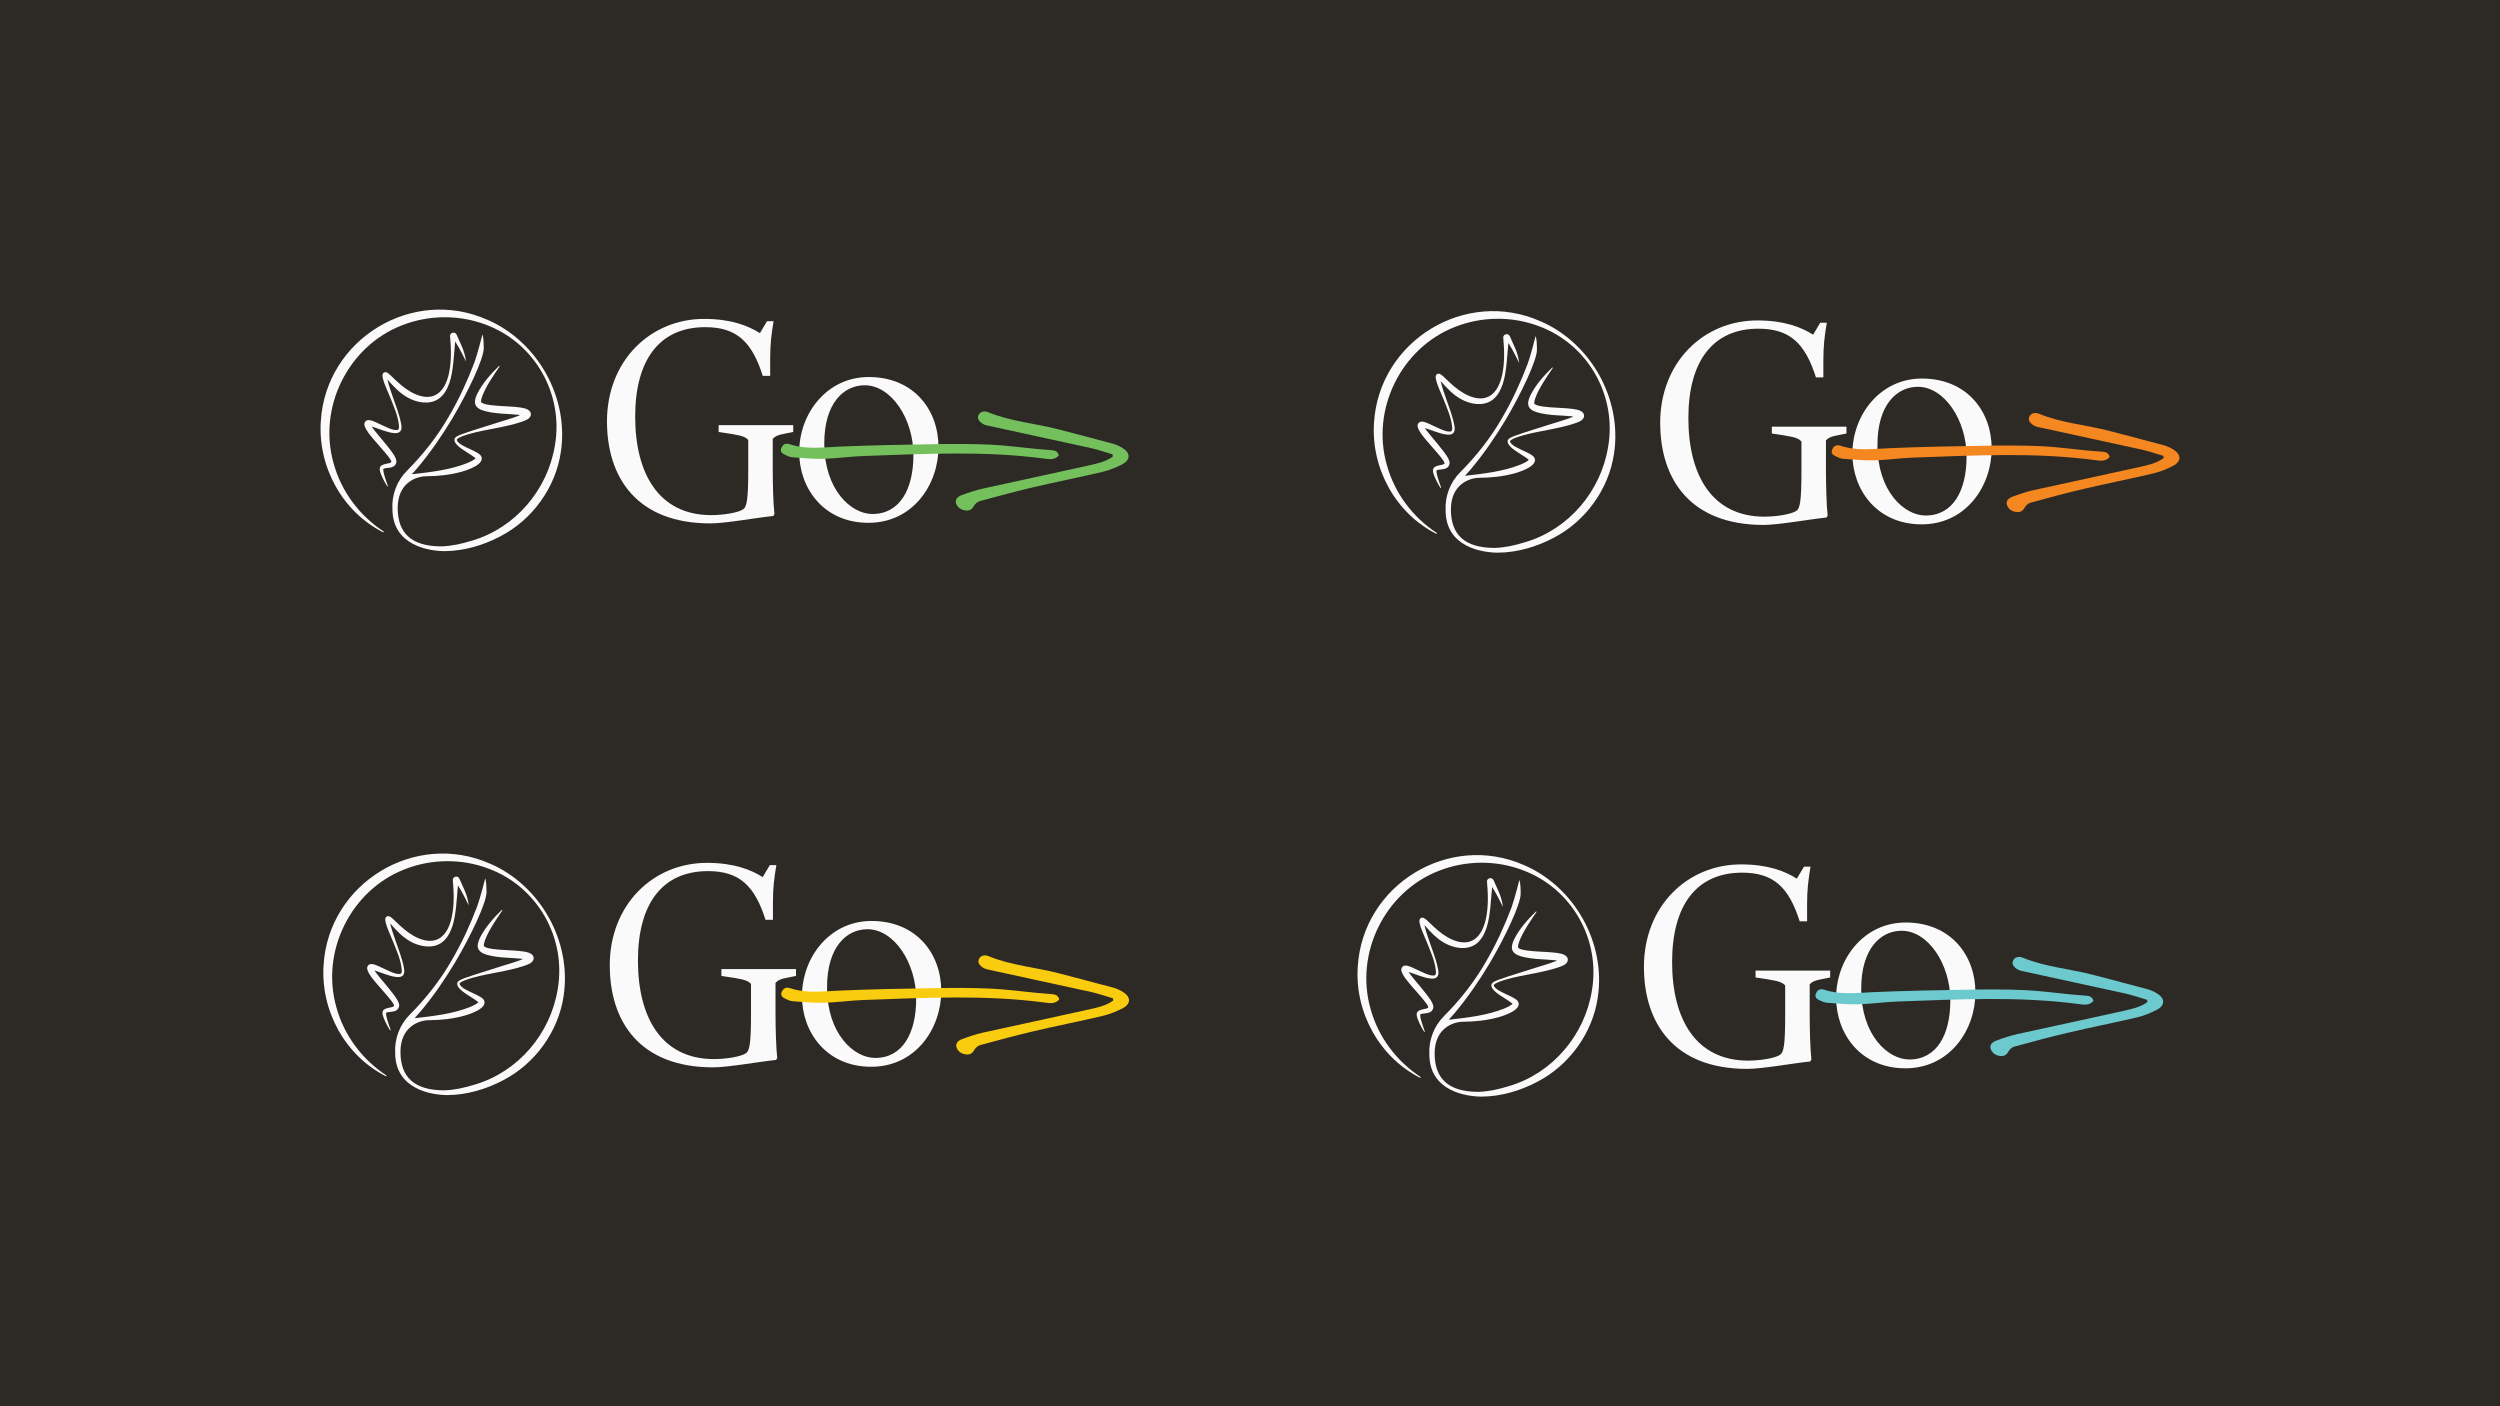 <?xml version="1.0" encoding="UTF-8"?><svg id="Layer_2" xmlns="http://www.w3.org/2000/svg" viewBox="0 0 1920 1080"><defs><style>.cls-1{fill:#f58720;}.cls-2{fill:#facc0f;}.cls-3{fill:#fafafa;}.cls-4{fill:#6cc9cd;}.cls-5{fill:#2d2a26;}.cls-6{fill:#73c05d;}</style></defs><g id="Layer_1-2"><rect class="cls-5" width="1920" height="1080"/><g><g><g><path class="cls-3" d="m357.88,277.57c-.5-4.05-1.61-8-3.27-11.72-1.81-4.05-3.94-8.82-3.94-8.82-1.1-2.49-4.83-1.82-5.05.85.85,9.6,1.22,19.36-.82,28.81-3.01,14.06-11.33,22.29-25.87,16-5.19-2.3-9.66-5.71-13.95-9.66-1.75-1.57-3.38-3.25-5.2-4.93-.83-.72-1.5-1.44-2.61-2-1.08-.59-2.68-.25-3.2,1.05-.39,1.01-.22,1.8-.09,2.73,1.06,5.03,3.95,10.73,5.84,15.47,2.81,7.1,6.13,14.33,6.71,22.01.06,1.34-.02,2.81-1.69,2.92-2.05.15-4.37-.73-6.35-1.51-3.28-1.32-6.48-3.03-9.76-4.48-1.46-.62-3.07-1.36-4.81-1.62-2.72-.43-4.63,1.69-3.79,4.45,1.3,3.81,4.05,6.75,6.43,9.76,3.83,4.57,7.93,8.89,11.6,13.55.92,1.22,1.95,2.53,2.44,3.84.01.05.03.1.03.09.01,0,.01.12.01.16.03.73-.97.95-1.67,1.18-1.69.48-3.79.61-5.56,1.59-2.56,1.4-1.65,4.35-.84,6.55,1.3,3.44,3.05,6.65,4.99,9.75l.48-.24c-.82-2.25-1.63-4.51-2.32-6.78-.6-2.09-1.35-4.25-1.25-6.41.03-.09.05-.09.09-.11.04-.02.12-.08.27-.14,2.16-.71,4.79-.33,7.07-1.46,1.79-.73,3-3.05,2.53-5.03-.9-3.36-3.06-5.81-5-8.5-2.94-3.83-6.1-7.45-9.13-11.16-1.58-2-3.38-4.01-4.75-6.18,1.71.49,3.61,1.23,5.02,1.71,2.26.8,4.56,1.62,6.93,2.3,6.06,1.72,12.47,2.46,10.65-6.2-1.35-7.15-4.1-13.92-6.45-20.77-1.46-4.3-3.08-8.73-4.05-13.13,4.66,5.31,9.54,10.62,15.99,14.09,6.69,3.6,15.86,5.38,22.74,1.11,4.52-2.84,7.07-7.62,8.79-12.4,3.19-9.1,3.55-22.49,4.49-32.04,3.53,5.29,8.28,15.31,8.28,15.31h0Zm-74.57,49.57c-.16.03-.11,0,0,0h0Zm13.93-38.59s0-.03,0-.04c0-.03.02-.05,0,.04Z"/><path class="cls-3" d="m374.19,245.55c-57.49-25.58-123.89,14.94-127.79,77.71-2.42,35.07,16.49,69.8,48.01,85.62,0,0,.36-.63.36-.63-18.66-12.16-32.59-30.77-38.49-52.17-12.38-42.77,10.87-90.13,52.42-106.23,20.25-8.01,43.56-8.32,63.99-.64,37.82,13.8,60.35,53.17,53.49,92.8-5.52,34.09-30.26,63.31-63.52,73.16-8.5,2.6-15.73,4.2-23.71,4.45-23.25,0-33.52-10.47-33.52-29.52s13.85-24.31,21.97-24.34c9.03-.06,18.06-.99,26.84-3.39,4.27-1.17,18.57-5.78,15.31-12.02-.66-1.07-1.61-1.75-2.52-2.34-2.09-1.32-4.14-2.18-6.15-3.14-2.81-1.43-9.47-3.96-10.08-7.16v-.07s0,0,0,0c0,0,0,0,0-.02,0-.05.09-.21.23-.35,1.09-1.03,2.63-1.62,4.05-2.22,2.04-.78,4.15-1.43,6.27-2.03,6.17-1.7,13.19-2.97,19.52-4.21,6.62-1.29,13.15-2.67,19.65-4.81,0,0,0,0,0,0,2.49-.97,6.19-1.91,7.1-4.92,0-.01,0-.02,0-.03.89-4.61-4.94-5.67-8.19-6.11-4.63-.63-9.05-.78-13.46-1.04-3.26-.2-6.48-.38-9.68-.83-2.2-.35-4.73-.66-6.49-1.91-.26-.24-.27-.24-.35-.43-.06-1.63.45-3.19,1.02-4.77,3.17-7.96,8.41-15.42,13.26-22.59,0,0-.41-.36-.41-.36-6.47,6.31-12.6,13.15-16.74,21.28-3.37,6.95-2.35,11.03,5.33,13.29,8.87,2.46,18.07,2.09,27.08,3.06.03.19.03.19.03.19,0,0,0,.04.03.18-5.09,2.11-10.65,3.52-15.92,5.25-8.55,2.82-20.19,6.18-28.65,9.28,0,0,0,0-.01,0-1.73.77-5.02,1.74-5.49,3.87,0,.02,0,.03,0,.05-.24,4.29,7.2,8.2,10.29,10.35,1.86,1.19,3.78,2.38,5.33,3.6,0,0,0,0,0,0,.18.16.37.31.54.47.08.07.08.2,0,.27-1.71,1.55-3.96,2.46-6.21,3.47-13.46,5.31-27.83,6.94-42.21,8.58-.17.02-.27-.18-.16-.3,1.38-1.53,2.79-3.04,4.07-4.58,9.98-11.85,18.77-24.68,26.75-37.95,11.6-19.58,24.14-45.5,24.14-54.07s-1.02-10.39-1.02-10.39c0,0-3.96,15.6-6.17,21.48-5.44,14.29-11.85,28.23-19.59,41.43-8.77,15.34-19.82,29.28-32.26,41.78-7.6,7.58-11.74,18.52-11.11,29.19,0,28.47,28.69,32.48,40.12,32.48,14.82-.06,29.81-4.52,42.67-11.31,24.6-12.69,42.64-37.51,46.58-64.99,6.26-41.74-17.86-84.73-56.54-101.45Z"/></g><g><path class="cls-3" d="m466.16,323.66c0-46.8,33.46-78.74,74.58-78.74,20.78,0,33.9,5.25,42.87,10.94l5.47-9.19h5.03c-1.75,10.5-2.62,17.72-2.62,28.87v13.12h-5.69c-8.31-26.25-20.12-37.4-44.18-37.4-34.99,0-53.8,24.93-53.8,68.68s18.15,75.68,58.4,75.68c8.75,0,20.78-1.75,24.71-4.59,2.63-1.97,3.72-7.65,3.72-30.18v-22.97c-1.97-1.97-3.5-3.06-12.69-4.59l-10.06-1.53v-5.25h57.3v5.25l-6.56,1.31c-5.91,1.09-7.44,2.19-9.19,3.94v23.18c0,11.59.44,27.12,1.31,34.56l-.88,1.53c-13.12,1.31-36.74,5.69-48.33,5.69-56.65,0-79.39-35.43-79.39-78.3Z"/><path class="cls-3" d="m613.79,347.29c0-29.96,21.43-57.74,53.37-57.74,34.34,0,53.59,24.93,53.59,53.8s-19.68,58.18-53.8,58.18-53.15-26.25-53.15-54.24Zm87.71,2.19c0-28-17.06-53.59-37.4-53.59-16.18,0-31.06,13.78-31.06,44.62,0,35.65,20.56,54.24,36.96,54.24,21.22,0,31.5-19.25,31.5-45.27Z"/></g><g><path class="cls-6" d="m854.52,348.96c-5.6-1.64-11.12-3.6-16.8-4.86-26.72-5.9-53.49-11.55-80.21-17.47-2.07-.46-4.35-1.95-5.61-3.65-2.16-2.91.26-6.89,3.94-7,.92-.03,1.92.12,2.76.47,17.61,7.36,36.71,8.62,54.93,13.46,13.68,3.64,27.41,7.11,41.07,10.83,2.69.73,5.34,1.97,7.7,3.45,6.07,3.81,5.98,9.13-.51,12.46-4.79,2.46-9.94,4.54-15.16,5.77-17.66,4.16-35.47,7.67-53.14,11.81-13.79,3.23-27.47,6.93-41.13,10.67-1.75.48-3.59,2.18-4.5,3.81-1.51,2.73-3.54,3.69-6.36,3.34-3.28-.41-5.99-2.16-7.12-5.17-1.27-3.37,1.29-5.52,3.97-6.52,5.29-1.99,10.69-3.83,16.2-5.06,27.18-6.04,54.44-11.75,81.61-17.84,6.36-1.42,12.9-2.8,18.39-6.71-.01-.59-.03-1.18-.04-1.78Z"/><path class="cls-6" d="m813.2,349.75c-2.81,3.45-6.88,3.02-10.36,2.55-46.63-6.28-93.38-3.7-140.11-2.06-10.14.35-20.23,1.87-30.37,2.13-7.99.2-16.01-.59-24-1.2-2.03-.16-4.04-1.19-5.94-2.09-2.11-.99-3.45-2.61-2.31-5.13.95-2.09,2.44-3.48,4.98-3.09.47.07.94.14,1.39.29,12.23,4.17,24.67,2.45,37.19,1.9,24.77-1.08,49.57-1.53,74.36-1.93,14.17-.23,28.36-.27,42.51.37,12,.55,23.94,2.22,35.91,3.36,3.53.34,7.06.57,10.59.85,2.64.2,5.19.55,6.14,4.05Z"/></g></g><g><g><path class="cls-3" d="m1166.74,278.74c-.5-4.05-1.61-8-3.27-11.72-1.81-4.05-3.94-8.82-3.94-8.82-1.1-2.49-4.83-1.82-5.05.85.85,9.6,1.22,19.36-.82,28.81-3.01,14.06-11.33,22.29-25.87,16-5.19-2.3-9.66-5.71-13.95-9.66-1.75-1.57-3.38-3.25-5.2-4.93-.83-.72-1.5-1.44-2.61-2-1.08-.59-2.68-.25-3.2,1.05-.39,1.01-.22,1.8-.09,2.73,1.06,5.03,3.95,10.73,5.84,15.47,2.81,7.1,6.13,14.33,6.71,22.01.06,1.34-.02,2.81-1.69,2.92-2.05.15-4.37-.73-6.35-1.51-3.28-1.32-6.48-3.03-9.76-4.48-1.46-.62-3.07-1.36-4.81-1.62-2.72-.43-4.63,1.69-3.79,4.45,1.3,3.81,4.05,6.75,6.43,9.76,3.83,4.57,7.93,8.89,11.6,13.55.92,1.22,1.95,2.53,2.44,3.84.01.05.03.1.03.09.01,0,.01.12.01.16.03.73-.97.95-1.67,1.18-1.69.48-3.79.61-5.56,1.59-2.56,1.4-1.65,4.35-.84,6.55,1.3,3.44,3.05,6.65,4.99,9.75l.48-.24c-.82-2.25-1.63-4.51-2.32-6.78-.6-2.09-1.35-4.25-1.25-6.41.03-.09.05-.09.09-.11.04-.02.12-.08.27-.14,2.16-.71,4.79-.33,7.07-1.46,1.79-.73,3-3.05,2.53-5.03-.9-3.36-3.06-5.81-5-8.5-2.94-3.83-6.1-7.45-9.13-11.16-1.58-2-3.38-4.01-4.75-6.18,1.71.49,3.61,1.23,5.02,1.71,2.26.8,4.56,1.62,6.93,2.3,6.06,1.72,12.47,2.46,10.65-6.2-1.35-7.15-4.1-13.92-6.45-20.77-1.46-4.3-3.08-8.73-4.05-13.13,4.66,5.31,9.54,10.62,15.99,14.09,6.69,3.6,15.86,5.38,22.74,1.11,4.52-2.84,7.07-7.62,8.79-12.4,3.19-9.1,3.55-22.49,4.49-32.04,3.53,5.29,8.28,15.31,8.28,15.31h0Zm-74.57,49.57c-.16.03-.11,0,0,0h0Zm13.93-38.59s0-.03,0-.04c0-.03.02-.05,0,.04Z"/><path class="cls-3" d="m1183.05,246.73c-57.49-25.58-123.89,14.94-127.79,77.71-2.42,35.07,16.49,69.8,48.01,85.62,0,0,.36-.63.36-.63-18.66-12.16-32.59-30.77-38.49-52.17-12.38-42.77,10.87-90.13,52.42-106.23,20.25-8.01,43.56-8.32,63.99-.64,37.82,13.8,60.35,53.17,53.49,92.8-5.52,34.09-30.26,63.31-63.52,73.16-8.5,2.6-15.73,4.2-23.71,4.45-23.25,0-33.52-10.47-33.52-29.52s13.85-24.31,21.97-24.34c9.03-.06,18.06-.99,26.84-3.39,4.27-1.17,18.57-5.78,15.31-12.02-.66-1.07-1.61-1.75-2.52-2.34-2.09-1.32-4.14-2.18-6.15-3.14-2.81-1.43-9.47-3.96-10.08-7.16v-.07s0,0,0,0c0,0,0,0,0-.02,0-.05.09-.21.23-.35,1.09-1.03,2.63-1.62,4.05-2.22,2.04-.78,4.15-1.43,6.27-2.03,6.17-1.7,13.19-2.97,19.52-4.21,6.62-1.29,13.15-2.67,19.65-4.81,0,0,0,0,0,0,2.49-.97,6.19-1.91,7.1-4.92,0-.01,0-.02,0-.03.89-4.61-4.94-5.67-8.19-6.11-4.63-.63-9.05-.78-13.46-1.04-3.26-.2-6.48-.38-9.68-.83-2.2-.35-4.73-.66-6.49-1.91-.26-.24-.27-.24-.35-.43-.06-1.63.45-3.19,1.02-4.77,3.17-7.96,8.41-15.42,13.26-22.59,0,0-.41-.36-.41-.36-6.47,6.31-12.6,13.15-16.74,21.28-3.37,6.95-2.35,11.03,5.33,13.29,8.87,2.46,18.07,2.09,27.08,3.06.03.19.03.19.03.19,0,0,0,.04.03.18-5.09,2.11-10.65,3.52-15.92,5.25-8.55,2.82-20.19,6.18-28.65,9.28,0,0,0,0-.01,0-1.73.77-5.02,1.74-5.49,3.87,0,.02,0,.03,0,.05-.24,4.29,7.2,8.2,10.29,10.35,1.86,1.19,3.78,2.38,5.33,3.6,0,0,0,0,0,0,.18.16.37.31.54.47.08.07.08.2,0,.27-1.71,1.55-3.96,2.46-6.21,3.47-13.46,5.31-27.83,6.94-42.21,8.58-.17.02-.27-.18-.16-.3,1.38-1.53,2.79-3.04,4.07-4.58,9.98-11.85,18.77-24.68,26.75-37.95,11.6-19.58,24.14-45.5,24.14-54.07s-1.02-10.39-1.02-10.39c0,0-3.96,15.6-6.17,21.48-5.44,14.29-11.85,28.23-19.59,41.43-8.77,15.34-19.82,29.28-32.26,41.78-7.6,7.58-11.74,18.52-11.11,29.19,0,28.47,28.69,32.48,40.12,32.48,14.82-.06,29.81-4.52,42.67-11.31,24.6-12.69,42.64-37.51,46.58-64.99,6.26-41.74-17.86-84.73-56.54-101.45Z"/></g><g><path class="cls-3" d="m1275.02,324.84c0-46.8,33.46-78.74,74.58-78.74,20.78,0,33.9,5.25,42.87,10.94l5.47-9.19h5.03c-1.75,10.5-2.63,17.72-2.63,28.87v13.12h-5.69c-8.31-26.25-20.12-37.4-44.18-37.4-34.99,0-53.8,24.93-53.8,68.68s18.15,75.68,58.4,75.68c8.75,0,20.78-1.75,24.72-4.59,2.62-1.97,3.72-7.65,3.72-30.18v-22.97c-1.97-1.97-3.5-3.06-12.68-4.59l-10.06-1.53v-5.25h57.3v5.25l-6.56,1.31c-5.91,1.09-7.44,2.19-9.18,3.94v23.18c0,11.59.44,27.12,1.31,34.56l-.87,1.53c-13.12,1.31-36.75,5.69-48.34,5.69-56.65,0-79.39-35.43-79.39-78.3Z"/><path class="cls-3" d="m1422.64,348.46c0-29.96,21.43-57.74,53.37-57.74,34.34,0,53.59,24.93,53.59,53.8s-19.68,58.18-53.8,58.18-53.15-26.25-53.15-54.24Zm87.7,2.19c0-28-17.06-53.59-37.4-53.59-16.19,0-31.06,13.78-31.06,44.62,0,35.65,20.56,54.24,36.96,54.24,21.22,0,31.49-19.25,31.49-45.27Z"/></g><g><path class="cls-1" d="m1661.57,350.14c-5.6-1.64-11.12-3.6-16.8-4.86-26.72-5.9-53.49-11.55-80.21-17.47-2.07-.46-4.35-1.95-5.61-3.65-2.16-2.91.26-6.89,3.94-7,.92-.03,1.92.12,2.76.47,17.61,7.36,36.71,8.62,54.93,13.46,13.68,3.64,27.41,7.11,41.07,10.83,2.69.73,5.34,1.97,7.7,3.45,6.07,3.81,5.98,9.13-.51,12.46-4.79,2.46-9.94,4.54-15.16,5.77-17.66,4.16-35.47,7.67-53.14,11.81-13.79,3.23-27.47,6.93-41.13,10.67-1.75.48-3.59,2.18-4.5,3.81-1.51,2.73-3.54,3.69-6.36,3.34-3.28-.41-5.99-2.16-7.12-5.17-1.27-3.37,1.29-5.52,3.97-6.52,5.29-1.99,10.69-3.83,16.2-5.06,27.18-6.04,54.44-11.75,81.61-17.84,6.36-1.42,12.9-2.8,18.39-6.71-.01-.59-.03-1.18-.04-1.78Z"/><path class="cls-1" d="m1620.25,350.93c-2.81,3.45-6.88,3.02-10.36,2.55-46.63-6.28-93.38-3.7-140.11-2.06-10.14.35-20.23,1.87-30.37,2.13-7.99.2-16.01-.59-24-1.2-2.03-.16-4.04-1.19-5.94-2.09-2.11-.99-3.45-2.61-2.31-5.13.95-2.09,2.44-3.48,4.98-3.09.47.07.94.14,1.39.29,12.23,4.17,24.67,2.45,37.19,1.9,24.77-1.08,49.57-1.53,74.36-1.93,14.17-.23,28.36-.27,42.51.37,12,.55,23.94,2.22,35.91,3.36,3.53.34,7.06.57,10.59.85,2.64.2,5.19.55,6.14,4.05Z"/></g></g><g><g><path class="cls-3" d="m360.01,695.32c-.5-4.05-1.61-8-3.27-11.72-1.81-4.05-3.94-8.82-3.94-8.82-1.1-2.49-4.83-1.82-5.05.85.85,9.6,1.22,19.36-.82,28.81-3.01,14.06-11.33,22.29-25.87,16-5.19-2.3-9.66-5.71-13.95-9.66-1.75-1.57-3.38-3.25-5.2-4.93-.83-.72-1.5-1.44-2.61-2-1.08-.59-2.68-.25-3.2,1.05-.39,1.01-.22,1.8-.09,2.73,1.06,5.03,3.95,10.73,5.84,15.47,2.81,7.1,6.13,14.33,6.71,22.01.06,1.34-.02,2.81-1.69,2.92-2.05.15-4.37-.73-6.35-1.51-3.28-1.32-6.48-3.03-9.76-4.48-1.46-.62-3.07-1.36-4.81-1.62-2.72-.43-4.63,1.69-3.79,4.45,1.3,3.81,4.05,6.75,6.43,9.76,3.83,4.57,7.93,8.89,11.6,13.55.92,1.22,1.95,2.53,2.44,3.84.01.05.03.1.03.09.01,0,.01.12.01.16.03.73-.97.95-1.67,1.18-1.69.48-3.79.61-5.56,1.59-2.56,1.4-1.65,4.35-.84,6.55,1.3,3.44,3.05,6.65,4.99,9.75l.48-.24c-.82-2.25-1.63-4.51-2.32-6.78-.6-2.09-1.35-4.25-1.25-6.41.03-.09.05-.09.09-.11.04-.02.12-.08.27-.14,2.16-.71,4.79-.33,7.07-1.46,1.79-.73,3-3.05,2.53-5.03-.9-3.36-3.06-5.81-5-8.5-2.94-3.83-6.1-7.45-9.13-11.16-1.58-2-3.38-4.01-4.75-6.18,1.71.49,3.61,1.23,5.02,1.71,2.26.8,4.56,1.62,6.93,2.3,6.06,1.72,12.47,2.46,10.65-6.2-1.35-7.15-4.1-13.92-6.45-20.77-1.46-4.3-3.08-8.73-4.05-13.13,4.66,5.31,9.54,10.62,15.99,14.09,6.69,3.6,15.86,5.38,22.74,1.11,4.52-2.84,7.07-7.62,8.79-12.4,3.19-9.1,3.55-22.49,4.49-32.04,3.53,5.29,8.28,15.31,8.28,15.31h0Zm-74.57,49.57c-.16.03-.11,0,0,0h0Zm13.93-38.59s0-.03,0-.04c0-.03.02-.05,0,.04Z"/><path class="cls-3" d="m376.32,663.3c-57.49-25.58-123.89,14.94-127.79,77.71-2.42,35.07,16.49,69.8,48.01,85.62,0,0,.36-.63.36-.63-18.66-12.16-32.59-30.77-38.49-52.17-12.38-42.77,10.87-90.13,52.42-106.23,20.25-8.01,43.56-8.32,63.99-.64,37.82,13.8,60.35,53.17,53.49,92.8-5.52,34.09-30.26,63.31-63.52,73.16-8.5,2.6-15.73,4.2-23.71,4.45-23.25,0-33.52-10.47-33.52-29.52s13.85-24.31,21.97-24.34c9.03-.06,18.06-.99,26.84-3.39,4.27-1.17,18.57-5.78,15.31-12.02-.66-1.07-1.61-1.75-2.52-2.34-2.09-1.32-4.14-2.18-6.15-3.14-2.81-1.43-9.47-3.96-10.08-7.16v-.07s0,0,0,0c0,0,0,0,0-.02,0-.05.09-.21.23-.35,1.09-1.03,2.63-1.62,4.05-2.22,2.04-.78,4.15-1.43,6.27-2.03,6.17-1.7,13.19-2.97,19.52-4.21,6.62-1.29,13.15-2.67,19.65-4.81,0,0,0,0,0,0,2.49-.97,6.19-1.91,7.1-4.92,0-.01,0-.02,0-.03.89-4.61-4.94-5.67-8.19-6.11-4.63-.63-9.05-.78-13.46-1.04-3.26-.2-6.48-.38-9.68-.83-2.2-.35-4.73-.66-6.49-1.91-.26-.24-.27-.24-.35-.43-.06-1.63.45-3.19,1.02-4.77,3.17-7.96,8.41-15.42,13.26-22.59,0,0-.41-.36-.41-.36-6.47,6.31-12.6,13.15-16.74,21.28-3.37,6.95-2.35,11.03,5.33,13.29,8.87,2.46,18.07,2.09,27.08,3.06.03.19.03.19.03.19,0,0,0,.04.03.18-5.09,2.11-10.65,3.52-15.92,5.25-8.55,2.82-20.19,6.18-28.65,9.28,0,0,0,0-.01,0-1.73.77-5.02,1.74-5.49,3.87,0,.02,0,.03,0,.05-.24,4.29,7.2,8.2,10.29,10.35,1.86,1.19,3.78,2.38,5.33,3.6,0,0,0,0,0,0,.18.16.37.31.54.47.08.07.08.2,0,.27-1.71,1.55-3.96,2.46-6.21,3.47-13.46,5.31-27.83,6.94-42.21,8.58-.17.02-.27-.18-.16-.3,1.38-1.53,2.79-3.04,4.07-4.58,9.98-11.85,18.77-24.68,26.75-37.95,11.6-19.58,24.14-45.5,24.14-54.07s-1.02-10.39-1.02-10.39c0,0-3.96,15.6-6.17,21.48-5.44,14.29-11.85,28.23-19.59,41.43-8.77,15.34-19.82,29.28-32.26,41.78-7.6,7.58-11.74,18.52-11.11,29.19,0,28.47,28.69,32.48,40.12,32.48,14.82-.06,29.81-4.52,42.67-11.31,24.6-12.69,42.64-37.51,46.58-64.99,6.26-41.74-17.86-84.73-56.54-101.45Z"/></g><g><path class="cls-3" d="m468.29,741.42c0-46.8,33.46-78.74,74.58-78.74,20.78,0,33.9,5.25,42.87,10.94l5.47-9.19h5.03c-1.75,10.5-2.63,17.72-2.63,28.87v13.12h-5.69c-8.31-26.25-20.12-37.4-44.18-37.4-34.99,0-53.8,24.93-53.8,68.68s18.15,75.68,58.4,75.68c8.75,0,20.78-1.75,24.72-4.59,2.62-1.97,3.72-7.65,3.72-30.18v-22.97c-1.97-1.97-3.5-3.06-12.68-4.59l-10.06-1.53v-5.25h57.3v5.25l-6.56,1.31c-5.91,1.09-7.44,2.19-9.18,3.94v23.18c0,11.59.44,27.12,1.31,34.56l-.87,1.53c-13.12,1.31-36.75,5.69-48.34,5.69-56.65,0-79.39-35.43-79.39-78.3Z"/><path class="cls-3" d="m615.92,765.04c0-29.96,21.43-57.74,53.37-57.74,34.34,0,53.59,24.93,53.59,53.8s-19.68,58.18-53.8,58.18-53.15-26.25-53.15-54.24Zm87.7,2.19c0-28-17.06-53.59-37.4-53.59-16.19,0-31.06,13.78-31.06,44.62,0,35.65,20.56,54.24,36.96,54.24,21.22,0,31.49-19.25,31.49-45.27Z"/></g><g><path class="cls-2" d="m854.84,766.72c-5.6-1.64-11.12-3.6-16.8-4.86-26.72-5.9-53.49-11.55-80.21-17.47-2.07-.46-4.35-1.95-5.61-3.65-2.16-2.91.26-6.89,3.94-7,.92-.03,1.92.12,2.76.47,17.61,7.36,36.71,8.62,54.93,13.46,13.68,3.64,27.41,7.11,41.07,10.83,2.69.73,5.34,1.97,7.7,3.45,6.07,3.81,5.98,9.13-.51,12.46-4.79,2.46-9.94,4.54-15.16,5.77-17.66,4.16-35.47,7.67-53.14,11.81-13.79,3.23-27.47,6.93-41.13,10.67-1.75.48-3.59,2.18-4.5,3.81-1.51,2.73-3.54,3.69-6.36,3.34-3.28-.41-5.99-2.16-7.12-5.17-1.27-3.37,1.29-5.52,3.97-6.52,5.29-1.99,10.69-3.83,16.2-5.06,27.18-6.04,54.44-11.75,81.61-17.84,6.36-1.42,12.9-2.8,18.39-6.71-.01-.59-.03-1.18-.04-1.78Z"/><path class="cls-2" d="m813.52,767.51c-2.81,3.45-6.88,3.02-10.36,2.55-46.63-6.28-93.38-3.7-140.11-2.06-10.14.35-20.23,1.87-30.37,2.13-7.99.2-16.01-.59-24-1.2-2.03-.16-4.04-1.19-5.94-2.09-2.11-.99-3.45-2.61-2.31-5.13.95-2.09,2.44-3.48,4.98-3.09.47.07.94.14,1.39.29,12.23,4.17,24.67,2.45,37.19,1.9,24.77-1.08,49.57-1.53,74.36-1.93,14.17-.23,28.36-.27,42.51.37,12,.55,23.94,2.22,35.91,3.36,3.53.34,7.06.57,10.59.85,2.64.2,5.19.55,6.14,4.05Z"/></g></g><g><g><path class="cls-3" d="m1154.25,696.5c-.5-4.05-1.61-8-3.27-11.72-1.81-4.05-3.94-8.82-3.94-8.82-1.1-2.49-4.83-1.82-5.05.85.85,9.6,1.22,19.36-.82,28.81-3.01,14.06-11.33,22.29-25.87,16-5.19-2.3-9.66-5.71-13.95-9.66-1.75-1.57-3.38-3.25-5.2-4.93-.83-.72-1.5-1.44-2.61-2-1.08-.59-2.68-.25-3.2,1.05-.39,1.01-.22,1.8-.09,2.73,1.06,5.03,3.95,10.73,5.84,15.47,2.81,7.1,6.13,14.33,6.71,22.01.06,1.34-.02,2.81-1.69,2.92-2.05.15-4.37-.73-6.35-1.51-3.28-1.32-6.48-3.03-9.76-4.48-1.46-.62-3.07-1.36-4.81-1.62-2.72-.43-4.63,1.69-3.79,4.45,1.3,3.81,4.05,6.75,6.43,9.76,3.83,4.57,7.93,8.89,11.6,13.55.92,1.22,1.95,2.53,2.44,3.84.01.05.03.1.03.09.01,0,.01.12.01.16.03.73-.97.95-1.67,1.18-1.69.48-3.79.61-5.56,1.59-2.56,1.4-1.65,4.35-.84,6.55,1.3,3.44,3.05,6.65,4.99,9.75l.48-.24c-.82-2.25-1.63-4.51-2.32-6.78-.6-2.09-1.35-4.25-1.25-6.41.03-.09.05-.09.09-.11.04-.02.12-.08.27-.14,2.16-.71,4.79-.33,7.07-1.46,1.79-.73,3-3.05,2.53-5.03-.9-3.36-3.06-5.81-5-8.5-2.94-3.83-6.1-7.45-9.13-11.16-1.58-2-3.38-4.01-4.75-6.18,1.71.49,3.61,1.23,5.02,1.71,2.26.8,4.56,1.62,6.93,2.3,6.06,1.72,12.47,2.46,10.65-6.2-1.35-7.15-4.1-13.92-6.45-20.77-1.46-4.3-3.08-8.73-4.05-13.13,4.66,5.31,9.54,10.62,15.99,14.09,6.69,3.6,15.86,5.38,22.74,1.11,4.52-2.84,7.07-7.62,8.79-12.4,3.19-9.1,3.55-22.49,4.49-32.04,3.53,5.29,8.28,15.31,8.28,15.31h0Zm-74.57,49.57c-.16.03-.11,0,0,0h0Zm13.93-38.59s0-.03,0-.04c0-.03.02-.05,0,.04Z"/><path class="cls-3" d="m1170.56,664.48c-57.49-25.58-123.89,14.94-127.79,77.71-2.42,35.07,16.49,69.8,48.01,85.62,0,0,.36-.63.36-.63-18.66-12.16-32.59-30.77-38.49-52.17-12.38-42.77,10.87-90.13,52.42-106.23,20.25-8.01,43.56-8.32,63.99-.64,37.82,13.8,60.35,53.17,53.49,92.8-5.52,34.09-30.26,63.31-63.52,73.16-8.5,2.6-15.73,4.2-23.71,4.45-23.25,0-33.52-10.47-33.52-29.52s13.85-24.31,21.97-24.34c9.03-.06,18.06-.99,26.84-3.39,4.27-1.17,18.57-5.78,15.31-12.02-.66-1.07-1.61-1.75-2.52-2.34-2.09-1.32-4.14-2.18-6.15-3.14-2.81-1.43-9.47-3.96-10.08-7.16v-.07s0,0,0,0c0,0,0,0,0-.02,0-.05.09-.21.23-.35,1.09-1.03,2.63-1.62,4.05-2.22,2.04-.78,4.15-1.43,6.27-2.03,6.17-1.7,13.19-2.97,19.52-4.21,6.62-1.29,13.15-2.67,19.65-4.81,0,0,0,0,0,0,2.49-.97,6.19-1.91,7.1-4.92,0-.01,0-.02,0-.03.89-4.61-4.94-5.67-8.19-6.11-4.63-.63-9.05-.78-13.46-1.04-3.26-.2-6.48-.38-9.68-.83-2.2-.35-4.73-.66-6.49-1.91-.26-.24-.27-.24-.35-.43-.06-1.63.45-3.19,1.02-4.77,3.17-7.96,8.41-15.42,13.26-22.59,0,0-.41-.36-.41-.36-6.47,6.31-12.6,13.15-16.74,21.28-3.37,6.95-2.35,11.03,5.33,13.29,8.87,2.46,18.07,2.09,27.08,3.06.03.19.03.19.03.19,0,0,0,.04.03.18-5.09,2.11-10.65,3.52-15.92,5.25-8.55,2.82-20.19,6.18-28.65,9.28,0,0,0,0-.01,0-1.73.77-5.02,1.74-5.49,3.87,0,.02,0,.03,0,.05-.24,4.29,7.2,8.2,10.29,10.35,1.86,1.19,3.78,2.38,5.33,3.6,0,0,0,0,0,0,.18.16.37.31.54.47.08.07.08.2,0,.27-1.71,1.55-3.96,2.46-6.21,3.47-13.46,5.31-27.83,6.94-42.21,8.58-.17.02-.27-.18-.16-.3,1.38-1.53,2.79-3.04,4.07-4.58,9.98-11.85,18.77-24.68,26.75-37.95,11.6-19.58,24.14-45.5,24.14-54.07s-1.02-10.39-1.02-10.39c0,0-3.96,15.6-6.17,21.48-5.44,14.29-11.85,28.23-19.59,41.43-8.77,15.34-19.82,29.28-32.26,41.78-7.6,7.58-11.74,18.52-11.11,29.19,0,28.47,28.69,32.48,40.12,32.48,14.82-.06,29.81-4.52,42.67-11.31,24.6-12.69,42.64-37.51,46.58-64.99,6.26-41.74-17.86-84.73-56.54-101.45Z"/></g><g><path class="cls-3" d="m1262.53,742.6c0-46.8,33.46-78.74,74.58-78.74,20.78,0,33.9,5.25,42.87,10.94l5.47-9.19h5.03c-1.75,10.5-2.63,17.72-2.63,28.87v13.12h-5.69c-8.31-26.25-20.12-37.4-44.18-37.4-34.99,0-53.8,24.93-53.8,68.68s18.15,75.68,58.4,75.68c8.75,0,20.78-1.75,24.72-4.59,2.62-1.97,3.72-7.65,3.72-30.18v-22.97c-1.97-1.97-3.5-3.06-12.68-4.59l-10.06-1.53v-5.25h57.3v5.25l-6.56,1.31c-5.91,1.09-7.44,2.19-9.18,3.94v23.18c0,11.59.44,27.12,1.31,34.56l-.87,1.53c-13.12,1.31-36.75,5.69-48.34,5.69-56.65,0-79.39-35.43-79.39-78.3Z"/><path class="cls-3" d="m1410.16,766.22c0-29.96,21.43-57.74,53.37-57.74,34.34,0,53.59,24.93,53.59,53.8s-19.68,58.18-53.8,58.18-53.15-26.25-53.15-54.24Zm87.7,2.19c0-28-17.06-53.59-37.4-53.59-16.19,0-31.06,13.78-31.06,44.62,0,35.65,20.56,54.24,36.96,54.24,21.22,0,31.49-19.25,31.49-45.27Z"/></g><g><path class="cls-4" d="m1649.08,767.89c-5.6-1.64-11.12-3.6-16.8-4.86-26.72-5.9-53.49-11.55-80.21-17.47-2.07-.46-4.35-1.95-5.61-3.65-2.16-2.91.26-6.89,3.94-7,.92-.03,1.92.12,2.76.47,17.61,7.36,36.71,8.62,54.93,13.46,13.68,3.64,27.41,7.11,41.07,10.83,2.69.73,5.34,1.97,7.7,3.45,6.07,3.81,5.98,9.13-.51,12.46-4.79,2.46-9.94,4.54-15.16,5.77-17.66,4.16-35.47,7.67-53.14,11.81-13.79,3.23-27.47,6.93-41.13,10.67-1.75.48-3.59,2.18-4.5,3.81-1.51,2.73-3.54,3.69-6.36,3.34-3.28-.41-5.99-2.16-7.12-5.17-1.27-3.37,1.29-5.52,3.97-6.52,5.29-1.99,10.69-3.83,16.2-5.06,27.18-6.04,54.44-11.75,81.61-17.84,6.36-1.42,12.9-2.8,18.39-6.71-.01-.59-.03-1.18-.04-1.78Z"/><path class="cls-4" d="m1607.77,768.68c-2.81,3.45-6.88,3.02-10.36,2.55-46.63-6.28-93.38-3.7-140.11-2.06-10.14.35-20.23,1.87-30.37,2.13-7.99.2-16.01-.59-24-1.2-2.03-.16-4.04-1.19-5.94-2.09-2.11-.99-3.45-2.61-2.31-5.13.95-2.09,2.44-3.48,4.98-3.09.47.07.94.14,1.39.29,12.23,4.17,24.67,2.45,37.19,1.9,24.77-1.08,49.57-1.53,74.36-1.93,14.17-.23,28.36-.27,42.51.37,12,.55,23.94,2.22,35.91,3.36,3.53.34,7.06.57,10.59.85,2.64.2,5.19.55,6.14,4.05Z"/></g></g></g></g></svg>